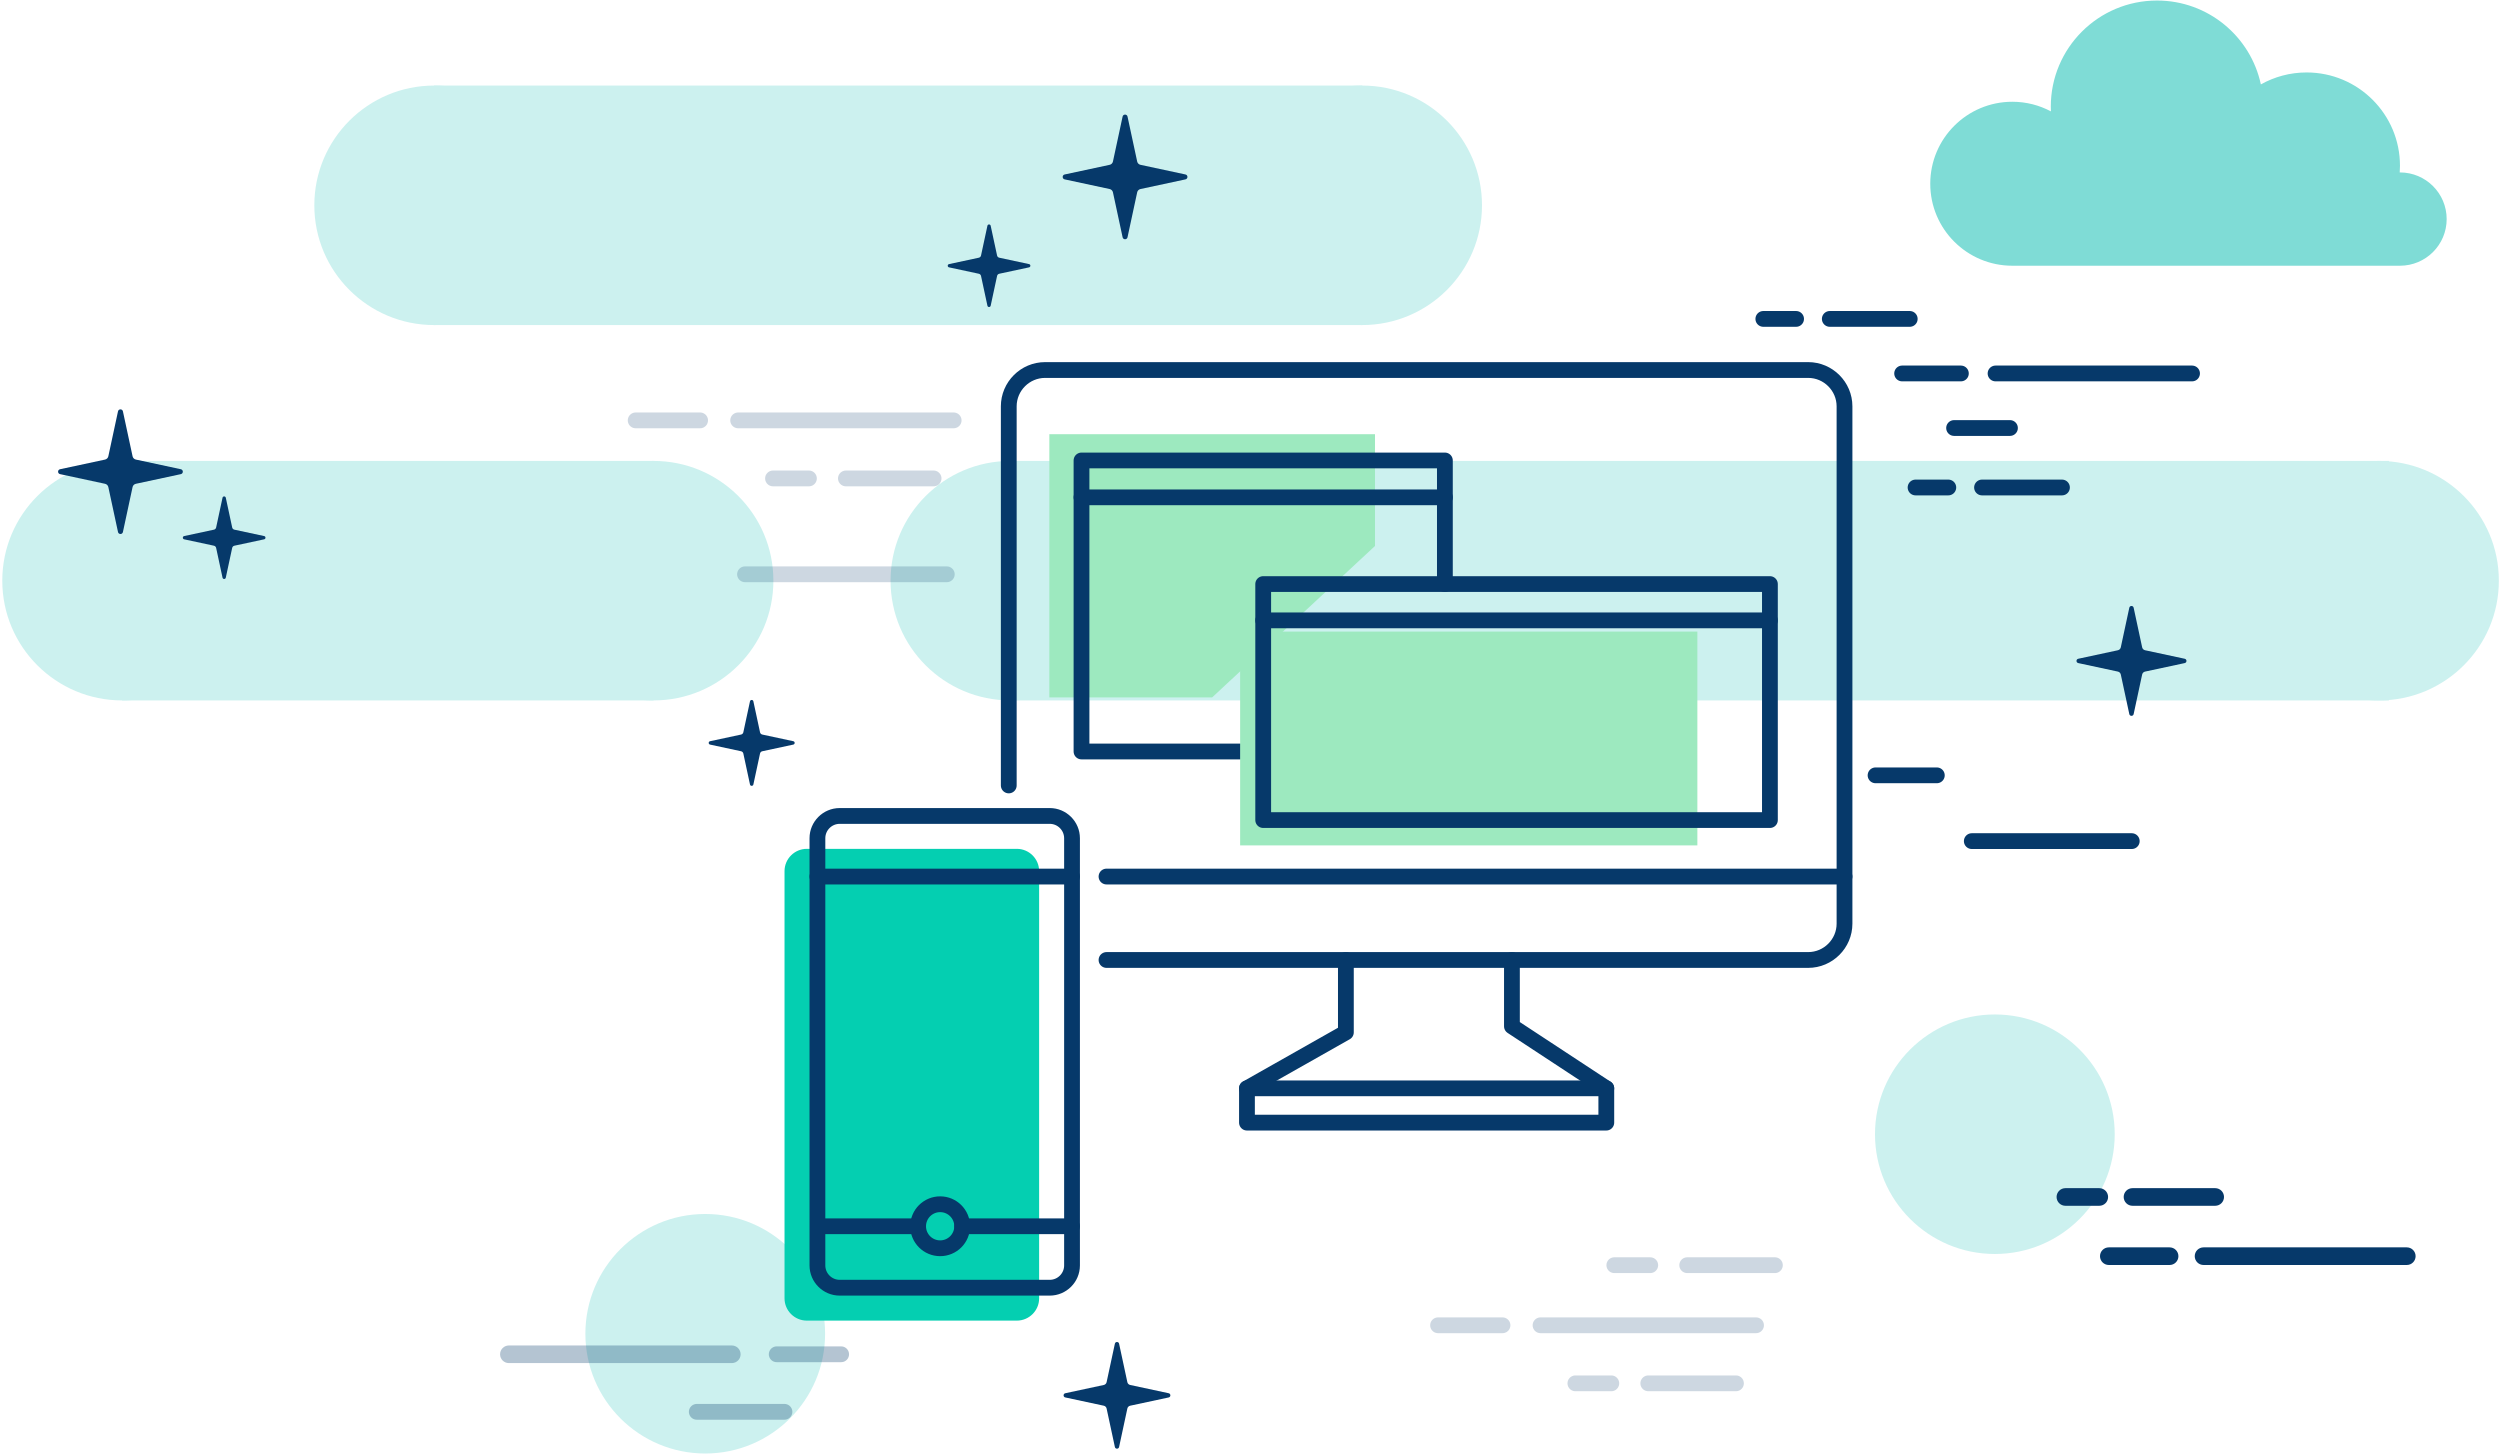 <?xml version="1.0" encoding="utf-8"?>
<svg xmlns="http://www.w3.org/2000/svg" xmlns:xlink="http://www.w3.org/1999/xlink" width="760px" height="442px" viewBox="0 0 760 442" version="1.1">
    
    <title>Group 40</title>
    <desc>Created with Sketch.</desc>
    <defs/>
    <g id="Page-1" stroke="none" stroke-width="1" fill="none" fill-rule="evenodd">
        <g id="Group-40">
            <path d="M250.828,405.459 C250.828,425.564 234.516,441.865 214.392,441.865 C194.267,441.865 177.955,425.564 177.955,405.459 C177.955,385.353 194.267,369.053 214.392,369.053 C234.516,369.053 250.828,385.353 250.828,405.459" id="Fill-24" fill="#CCF1EF"/>
            <path d="M168.432,62.414 C168.432,82.521 152.118,98.82 131.995,98.82 C111.871,98.82 95.557,82.521 95.557,62.414 C95.557,42.308 111.871,26.009 131.995,26.009 C152.118,26.009 168.432,42.308 168.432,62.414" id="Fill-43" fill="#CCF1EF"/>
            <path d="M450.527,62.414 C450.527,82.521 434.213,98.82 414.09,98.82 C393.966,98.82 377.654,82.521 377.654,62.414 C377.654,42.308 393.966,26.009 414.09,26.009 C434.213,26.009 450.527,42.308 450.527,62.414" id="Fill-44" fill="#CCF1EF"/>
            <polygon id="Fill-47" fill="#CCF1EF" points="131.994 98.82 414.09 98.82 414.09 26.008 131.994 26.008"/>
            <path d="M73.571,176.525 C73.571,196.632 57.257,212.931 37.134,212.931 C17.01,212.931 0.696,196.632 0.696,176.525 C0.696,156.419 17.01,140.121 37.134,140.121 C57.257,140.121 73.571,156.419 73.571,176.525" id="Fill-49" fill="#CCF1EF"/>
            <path d="M235.11,176.525 C235.11,196.632 218.797,212.931 198.673,212.931 C178.549,212.931 162.236,196.632 162.236,176.525 C162.236,156.419 178.549,140.121 198.673,140.121 C218.797,140.121 235.11,156.419 235.11,176.525" id="Fill-50" fill="#CCF1EF"/>
            <polygon id="Fill-51" fill="#CCF1EF" points="37.135 212.932 198.672 212.932 198.672 140.12 37.135 140.12"/>
            <path d="M343.606,176.525 C343.606,196.632 327.292,212.931 307.17,212.931 C287.045,212.931 270.731,196.632 270.731,176.525 C270.731,156.419 287.045,140.121 307.17,140.121 C327.292,140.121 343.606,156.419 343.606,176.525" id="Fill-52" fill="#CCF1EF"/>
            <path d="M759.651,176.525 C759.651,196.632 743.337,212.931 723.214,212.931 C703.09,212.931 686.776,196.632 686.776,176.525 C686.776,156.419 703.09,140.121 723.214,140.121 C743.337,140.121 759.651,156.419 759.651,176.525" id="Fill-53" fill="#CCF1EF"/>
            <polygon id="Fill-54" fill="#CCF1EF" points="307.169 212.932 726.243 212.932 726.243 140.12 307.169 140.12"/>
            <path d="M642.874,344.805 C642.874,364.911 626.561,381.211 606.437,381.211 C586.313,381.211 570,364.911 570,344.805 C570,324.7 586.313,308.399 606.437,308.399 C626.561,308.399 642.874,324.7 642.874,344.805" id="Fill-57" fill="#CCF1EF"/>
            <path d="M222.467,414.38 L154.702,414.38 C153.223,414.38 152.021,413.181 152.021,411.702 C152.021,410.221 153.223,409.022 154.702,409.022 L222.467,409.022 C223.947,409.022 225.148,410.221 225.148,411.702 C225.148,413.181 223.947,414.38 222.467,414.38" id="Fill-83" fill="#06396A" opacity="0.3"/>
            <path d="M37.367,125.048 L40.303,138.711 C40.411,139.212 40.802,139.602 41.303,139.71 L54.978,142.645 C55.783,142.818 55.783,143.965 54.978,144.138 L41.303,147.074 C40.802,147.181 40.411,147.572 40.303,148.072 L37.367,161.735 C37.193,162.54 36.043,162.54 35.872,161.735 L32.934,148.072 C32.827,147.572 32.435,147.181 31.935,147.074 L18.26,144.138 C17.454,143.965 17.454,142.818 18.26,142.645 L31.935,139.71 C32.435,139.602 32.827,139.212 32.934,138.711 L35.872,125.048 C36.043,124.244 37.193,124.244 37.367,125.048" id="Fill-124" fill="#06396A"/>
            <path d="M68.64,151.306 L70.585,160.358 C70.656,160.689 70.915,160.948 71.248,161.019 L80.306,162.962 C80.839,163.078 80.839,163.838 80.306,163.953 L71.248,165.896 C70.915,165.968 70.656,166.228 70.585,166.558 L68.64,175.61 C68.525,176.142 67.764,176.142 67.648,175.61 L65.704,166.558 C65.632,166.228 65.373,165.968 65.041,165.896 L55.982,163.953 C55.449,163.838 55.449,163.078 55.982,162.962 L65.041,161.019 C65.373,160.948 65.632,160.689 65.704,160.358 L67.648,151.306 C67.764,150.774 68.525,150.774 68.64,151.306" id="Fill-125" fill="#06396A"/>
            <path d="M731.663,384.559 L669.882,384.559 C668.4,384.559 667.2,383.359 667.2,381.879 C667.2,380.399 668.4,379.199 669.882,379.199 L731.663,379.199 C733.144,379.199 734.345,380.399 734.345,381.879 C734.345,383.359 733.144,384.559 731.663,384.559" id="Fill-132" fill="#06396A"/>
            <path d="M659.555,384.559 L641.081,384.559 C639.599,384.559 638.4,383.359 638.4,381.879 C638.4,380.399 639.599,379.199 641.081,379.199 L659.555,379.199 C661.037,379.199 662.237,380.399 662.237,381.879 C662.237,383.359 661.037,384.559 659.555,384.559" id="Fill-133" fill="#06396A"/>
            <path d="M673.417,366.559 L648.281,366.559 C646.8,366.559 645.6,365.359 645.6,363.879 C645.6,362.399 646.8,361.199 648.281,361.199 L673.417,361.199 C674.899,361.199 676.098,362.399 676.098,363.879 C676.098,365.359 674.899,366.559 673.417,366.559" id="Fill-139" fill="#06396A"/>
            <path d="M638.178,366.559 L627.884,366.559 C626.402,366.559 625.2,365.359 625.2,363.879 C625.2,362.399 626.402,361.199 627.884,361.199 L638.178,361.199 C639.66,361.199 640.861,362.399 640.861,363.879 C640.861,365.359 639.66,366.559 638.178,366.559" id="Fill-140" fill="#06396A"/>
            <path d="M729.593,52.419 C729.566,52.419 729.54,52.423 729.513,52.423 C729.56,51.752 729.593,51.077 729.593,50.395 C729.593,34.726 716.882,22.026 701.202,22.026 C696.151,22.026 691.412,23.351 687.303,25.661 C684.191,11.091 671.24,0.161 655.73,0.161 C637.898,0.161 623.442,14.605 623.442,32.422 C623.442,32.905 623.457,33.385 623.478,33.862 C619.98,31.995 615.987,30.934 611.747,30.934 C597.97,30.934 586.8,42.093 586.8,55.858 C586.8,69.622 597.97,80.781 611.747,80.781 L729.593,80.781 C737.431,80.781 743.786,74.432 743.786,66.6 C743.786,58.767 737.431,52.419 729.593,52.419" id="Fill-141" fill="#7FDCD6"/>
            <path d="M340.202,408.482 L342.715,420.177 C342.808,420.606 343.144,420.94 343.573,421.032 L355.278,423.545 C355.966,423.693 355.966,424.676 355.278,424.824 L343.573,427.335 C343.144,427.427 342.808,427.763 342.715,428.191 L340.202,439.887 C340.054,440.575 339.07,440.575 338.923,439.887 L336.408,428.191 C336.315,427.763 335.981,427.427 335.552,427.335 L323.847,424.824 C323.157,424.676 323.157,423.693 323.847,423.545 L335.552,421.032 C335.981,420.94 336.315,420.606 336.408,420.177 L338.923,408.482 C339.07,407.793 340.054,407.793 340.202,408.482" id="Fill-186" fill="#06396A"/>
            <path d="M341.271,35.441 L338.334,49.106 C338.227,49.607 337.837,49.997 337.335,50.104 L323.659,53.038 C322.854,53.212 322.854,54.359 323.659,54.532 L337.335,57.467 C337.837,57.574 338.227,57.965 338.334,58.465 L341.271,72.13 C341.444,72.934 342.594,72.934 342.767,72.13 L345.703,58.465 C345.811,57.965 346.202,57.574 346.703,57.467 L360.378,54.532 C361.184,54.359 361.184,53.212 360.378,53.038 L346.703,50.104 C346.202,49.997 345.811,49.607 345.703,49.106 L342.767,35.441 C342.594,34.637 341.444,34.637 341.271,35.441" id="Fill-195" fill="#06396A"/>
            <path d="M300.175,68.63 L298.23,77.68 C298.158,78.012 297.899,78.271 297.567,78.342 L288.509,80.286 C287.975,80.4 287.975,81.162 288.509,81.276 L297.567,83.22 C297.899,83.29 298.158,83.551 298.23,83.881 L300.175,92.933 C300.29,93.466 301.052,93.466 301.166,92.933 L303.112,83.881 C303.182,83.551 303.442,83.29 303.773,83.22 L312.832,81.276 C313.366,81.162 313.366,80.4 312.832,80.286 L303.773,78.342 C303.442,78.271 303.182,78.012 303.112,77.68 L301.166,68.63 C301.052,68.096 300.29,68.096 300.175,68.63" id="Fill-196" fill="#06396A"/>
            <path d="M306.664,238.776 L306.664,123.521 C306.664,117.451 311.634,112.483 317.711,112.483 L549.682,112.483 C555.758,112.483 560.73,117.451 560.73,123.521 L560.73,130.82 L560.73,171.556 L560.73,280.796 C560.73,286.867 555.758,291.835 549.682,291.835 L336.378,291.835" id="Stroke-197" stroke="#06396A" stroke-width="4.8" stroke-linecap="round" stroke-linejoin="round"/>
            <polyline id="Stroke-198-Copy" fill="#9DE9BF" points="368.501 212 319 212 319 132 418 132 418 165.976"/>
            <polyline id="Stroke-198" stroke="#06396A" stroke-width="4.8" stroke-linecap="round" stroke-linejoin="round" points="384.012 228.452 328.777 228.452 328.777 139.983 439.245 139.983 439.245 177.556"/>
            <polygon id="Stroke-201-Copy" fill="#9DE9BF" points="377 257 516 257 516 192 377 192"/>
            <path d="M336.377,266.47 L560.73,266.47" id="Stroke-199" stroke="#06396A" stroke-width="4.8" stroke-linecap="round" stroke-linejoin="round"/>
            <path d="M328.776,151.188 L439.246,151.188" id="Stroke-200" stroke="#06396A" stroke-width="4.8" stroke-linecap="round" stroke-linejoin="round"/>
            <polygon id="Stroke-201" stroke="#06396A" stroke-width="4.8" stroke-linecap="round" stroke-linejoin="round" points="384.012 249.3 538.054 249.3 538.054 177.556 384.012 177.556"/>
            <path d="M384.012,188.594 L538.053,188.594" id="Stroke-202" stroke="#06396A" stroke-width="4.8" stroke-linecap="round" stroke-linejoin="round"/>
            <polyline id="Stroke-203" stroke="#06396A" stroke-width="4.8" stroke-linecap="round" stroke-linejoin="round" points="409.147 291.834 409.147 313.838 379.076 330.854 379.076 341.279 488.316 341.279 488.316 330.854 459.627 311.999 459.627 291.834"/>
            <path d="M379.075,330.854 L488.317,330.854" id="Stroke-204" stroke="#06396A" stroke-width="4.8" stroke-linecap="round" stroke-linejoin="round"/>
            <path d="M533.835,402.886 L468.321,402.886" id="Stroke-205" stroke="#06396A" stroke-width="4.8" opacity="0.2" stroke-linecap="round" stroke-linejoin="round"/>
            <path d="M456.76,402.886 L437.17,402.886" id="Stroke-206" stroke="#06396A" stroke-width="4.8" opacity="0.2" stroke-linecap="round" stroke-linejoin="round"/>
            <path d="M255.709,411.701 L236.119,411.701" id="Stroke-207" stroke="#06396A" stroke-width="4.8" opacity="0.3" stroke-linecap="round" stroke-linejoin="round"/>
            <path d="M527.733,420.533 L501.078,420.533" id="Stroke-208" stroke="#06396A" stroke-width="4.8" opacity="0.2" stroke-linecap="round" stroke-linejoin="round"/>
            <path d="M238.476,429.194 L211.82,429.194" id="Stroke-209" stroke="#06396A" stroke-width="4.8" opacity="0.3" stroke-linecap="round" stroke-linejoin="round"/>
            <path d="M489.837,420.533 L478.919,420.533" id="Stroke-210" stroke="#06396A" stroke-width="4.8" opacity="0.2" stroke-linecap="round" stroke-linejoin="round"/>
            <path d="M289.912,127.794 L224.397,127.794" id="Stroke-211" stroke="#06396A" stroke-width="4.8" opacity="0.2" stroke-linecap="round" stroke-linejoin="round"/>
            <path d="M212.835,127.794 L193.246,127.794" id="Stroke-212" stroke="#06396A" stroke-width="4.8" opacity="0.2" stroke-linecap="round" stroke-linejoin="round"/>
            <path d="M283.81,145.442 L257.154,145.442" id="Stroke-213" stroke="#06396A" stroke-width="4.8" opacity="0.2" stroke-linecap="round" stroke-linejoin="round"/>
            <path d="M245.914,145.442 L234.994,145.442" id="Stroke-214" stroke="#06396A" stroke-width="4.8" opacity="0.2" stroke-linecap="round" stroke-linejoin="round"/>
            <path d="M287.824,174.584 L226.485,174.584" id="Stroke-215" stroke="#06396A" stroke-width="4.8" opacity="0.2" stroke-linecap="round" stroke-linejoin="round"/>
            <path d="M588.795,235.701 L570.169,235.701" id="Stroke-216" stroke="#06396A" stroke-width="4.8" stroke-linecap="round" stroke-linejoin="round"/>
            <path d="M648.055,255.701 L599.425,255.701" id="Stroke-217" stroke="#06396A" stroke-width="4.8" stroke-linecap="round" stroke-linejoin="round"/>
            <path d="M539.571,384.616 L512.914,384.616" id="Stroke-220" stroke="#06396A" stroke-width="4.8" opacity="0.2" stroke-linecap="round" stroke-linejoin="round"/>
            <path d="M501.675,384.616 L490.755,384.616" id="Stroke-221" stroke="#06396A" stroke-width="4.8" opacity="0.2" stroke-linecap="round" stroke-linejoin="round"/>
            <path d="M666.379,113.531 L606.648,113.531" id="Stroke-222" stroke="#06396A" stroke-width="4.8" stroke-linecap="round" stroke-linejoin="round"/>
            <path d="M596.107,113.531 L578.248,113.531" id="Stroke-223" stroke="#06396A" stroke-width="4.8" stroke-linecap="round" stroke-linejoin="round"/>
            <path d="M611.026,130.115 L594.043,130.115" id="Stroke-224" stroke="#06396A" stroke-width="4.8" stroke-linecap="round" stroke-linejoin="round"/>
            <path d="M626.837,148.195 L602.535,148.195" id="Stroke-225" stroke="#06396A" stroke-width="4.8" stroke-linecap="round" stroke-linejoin="round"/>
            <path d="M592.286,148.195 L582.331,148.195" id="Stroke-226" stroke="#06396A" stroke-width="4.8" stroke-linecap="round" stroke-linejoin="round"/>
            <path d="M580.561,96.947 L556.258,96.947" id="Stroke-227" stroke="#06396A" stroke-width="4.8" stroke-linecap="round" stroke-linejoin="round"/>
            <path d="M546.011,96.947 L536.054,96.947" id="Stroke-228" stroke="#06396A" stroke-width="4.8" stroke-linecap="round" stroke-linejoin="round"/>
            <path d="M648.628,184.75 L651.216,196.794 C651.311,197.235 651.657,197.579 652.099,197.675 L664.153,200.261 C664.861,200.413 664.861,201.424 664.153,201.577 L652.099,204.163 C651.657,204.259 651.311,204.603 651.216,205.045 L648.628,217.089 C648.475,217.797 647.463,217.797 647.31,217.089 L644.721,205.045 C644.626,204.603 644.281,204.259 643.841,204.163 L631.787,201.577 C631.076,201.424 631.076,200.413 631.787,200.261 L643.841,197.675 C644.281,197.579 644.626,197.235 644.721,196.794 L647.31,184.75 C647.463,184.04 648.475,184.04 648.628,184.75" id="Fill-229" fill="#06396A"/>
            <path d="M229.026,213.201 L231.05,222.618 C231.124,222.961 231.394,223.231 231.74,223.306 L241.162,225.327 C241.717,225.447 241.717,226.237 241.162,226.356 L231.74,228.38 C231.394,228.452 231.124,228.722 231.05,229.067 L229.026,238.483 C228.907,239.037 228.115,239.037 227.996,238.483 L225.973,229.067 C225.898,228.722 225.628,228.452 225.282,228.38 L215.86,226.356 C215.305,226.237 215.305,225.447 215.86,225.327 L225.282,223.306 C225.628,223.231 225.898,222.961 225.973,222.618 L227.996,213.201 C228.115,212.647 228.907,212.647 229.026,213.201" id="Fill-230" fill="#06396A"/>
            <path d="M309.125,401.467 L245.264,401.467 C241.541,401.467 238.496,398.423 238.496,394.703 L238.496,264.812 C238.496,261.092 241.541,258.048 245.264,258.048 L309.125,258.048 C312.849,258.048 315.895,261.092 315.895,264.812 L315.895,276.47 L315.895,394.703 C315.895,398.423 312.849,401.467 309.125,401.467 Z" id="Stroke-231-Copy" fill="#04CFB1"/>
            <path d="M319.125,391.467 L255.264,391.467 C251.541,391.467 248.496,388.423 248.496,384.703 L248.496,254.812 C248.496,251.092 251.541,248.048 255.264,248.048 L319.125,248.048 C322.849,248.048 325.895,251.092 325.895,254.812 L325.895,266.47 L325.895,384.703 C325.895,388.423 322.849,391.467 319.125,391.467 Z" id="Stroke-231" stroke="#06396A" stroke-width="4.8" stroke-linecap="round" stroke-linejoin="round"/>
            <path d="M292.503,372.783 C292.503,376.479 289.505,379.475 285.805,379.475 C282.105,379.475 279.108,376.479 279.108,372.783 C279.108,369.086 282.105,366.09 285.805,366.09 C289.505,366.09 292.503,369.086 292.503,372.783 Z" id="Stroke-232" stroke="#06396A" stroke-width="4.8" stroke-linecap="round" stroke-linejoin="round"/>
            <path d="M248.495,266.47 L325.895,266.47" id="Stroke-233" stroke="#06396A" stroke-width="4.8" stroke-linecap="round" stroke-linejoin="round"/>
            <path d="M249.302,372.783 L279.107,372.783" id="Stroke-234" stroke="#06396A" stroke-width="4.8" stroke-linecap="round" stroke-linejoin="round"/>
            <path d="M292.503,372.783 L325.895,372.783" id="Stroke-235" stroke="#06396A" stroke-width="4.8" stroke-linecap="round" stroke-linejoin="round"/>
        </g>
    </g>
</svg>